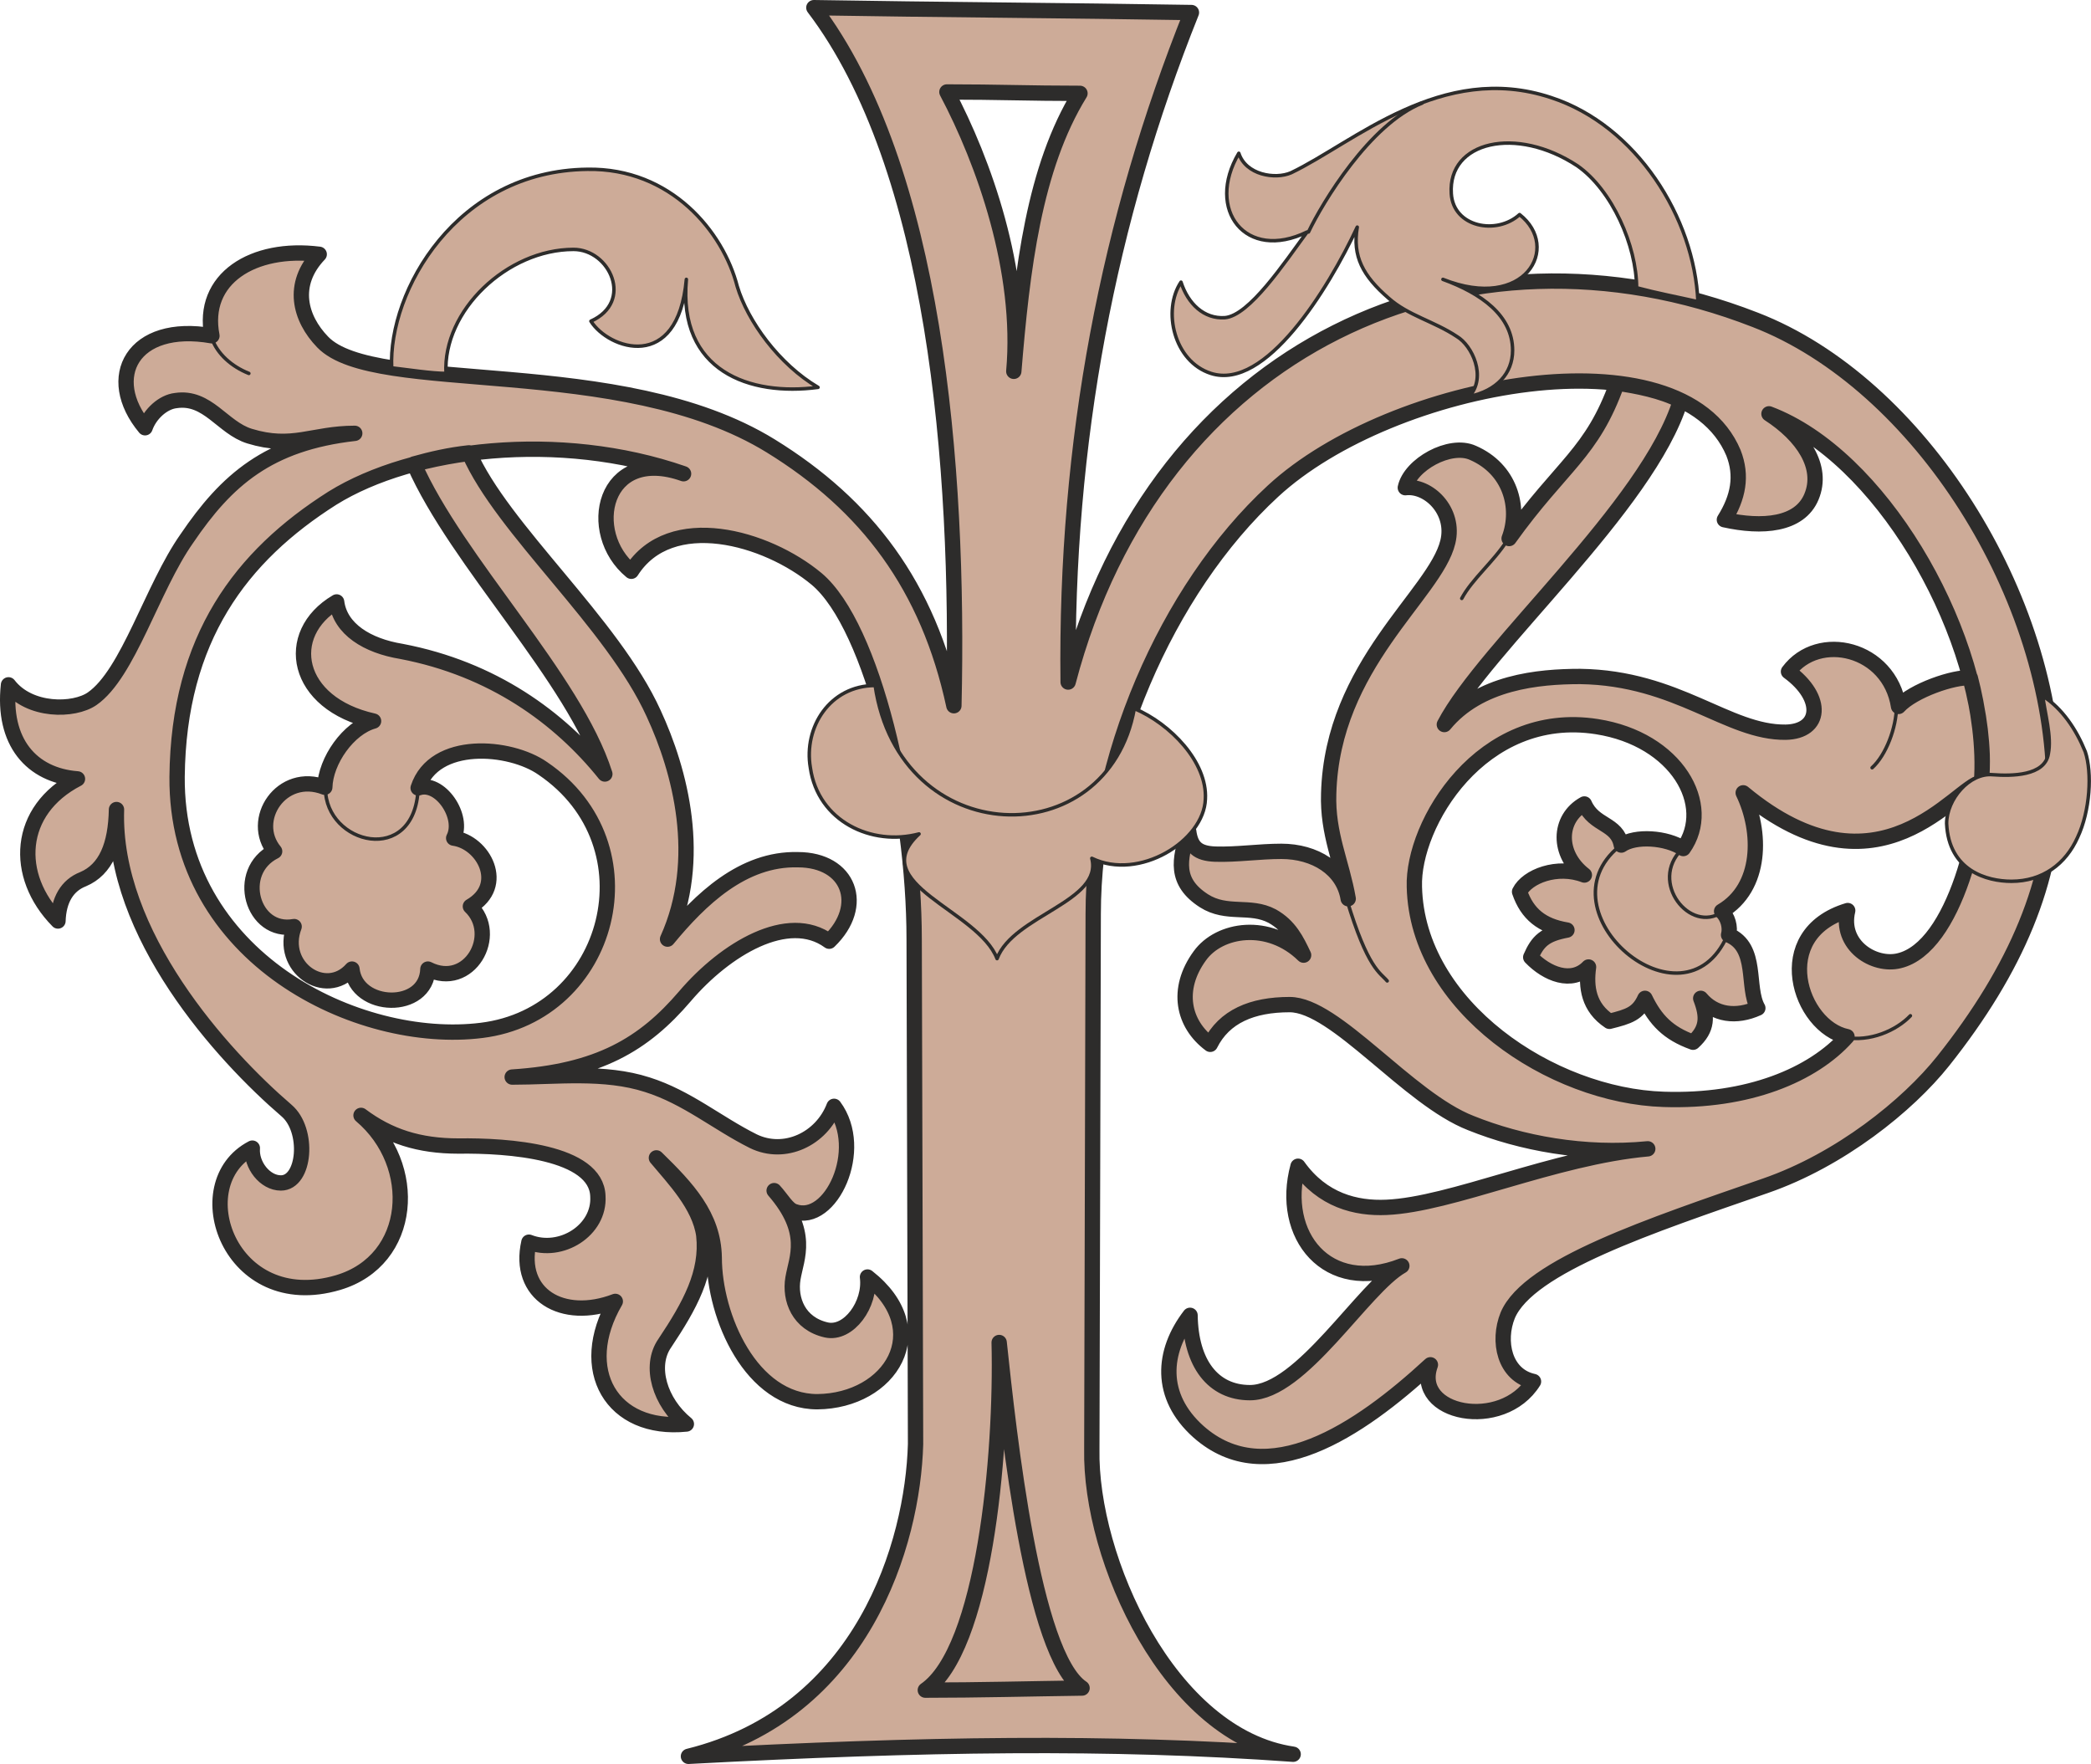 <svg height="243.072" viewBox="0 0 216.104 182.304" width="288.138" xmlns="http://www.w3.org/2000/svg"><path style="fill:#cdab98;stroke:#2d2c2b;stroke-width:1.584;stroke-linecap:round;stroke-linejoin:round;stroke-miterlimit:10.433" d="M292.67 468.537c.288 11.808-1.584 31.752-7.632 35.928 5.472 0 10.8-.144 16.2-.216-5.112-3.384-7.56-26.28-8.568-35.712zm-5.4-129.24c5.328 0 8.496.144 13.752.144-4.752 7.704-5.976 18.216-6.84 28.728.936-10.368-3.096-21.672-6.912-28.872zm35.784 171.792c-12.816-1.872-21.024-20.232-20.808-31.536l.144-55.296c0-15.84 7.488-33.48 18.576-43.704 12.312-11.376 42.192-16.776 47.592-3.96.936 2.376.504 4.608-.936 6.912 3.888.864 7.776.576 9-2.376 1.296-3.096-.936-6.336-4.392-8.568 11.448 4.32 21.528 21.744 22.032 35.208.216 7.272-2.88 19.944-8.568 21.312-2.592.648-6.192-1.584-5.328-5.184-8.136 2.448-4.968 12.024-.072 13.032-3.528 3.96-10.224 6.768-18.936 6.48-11.592-.36-25.488-9.576-25.776-21.96-.216-6.48 6.912-18.432 18.864-16.56 8.28 1.296 12.096 8.136 8.928 12.6-1.728-1.152-4.968-1.368-6.408-.36-.432-2.304-2.808-1.944-3.816-4.248-2.736 1.512-2.808 5.184 0 7.344-2.808-1.08-5.904.144-6.696 1.728.792 2.304 2.304 3.528 4.896 3.96-2.304.432-3.024 1.152-3.744 2.808 1.656 1.728 4.248 2.808 5.976 1.008-.288 2.088 0 4.176 2.16 5.616 2.016-.504 2.952-.792 3.672-2.376 1.08 2.232 2.376 3.6 4.968 4.536 1.512-1.368 1.512-2.664.792-4.536 1.44 1.728 3.672 2.016 5.904 1.008-1.224-2.16.072-6.264-3.024-7.56.216-.792-.072-1.872-.72-2.448 4.176-2.448 4.176-8.208 2.232-12.24 14.112 11.736 22.032-.792 24.624-1.08.288-3.672-.36-7.776-1.152-10.8-1.656-.144-5.904 1.296-7.416 2.952-.936-6.048-8.28-7.776-11.376-3.6 3.744 2.736 3.384 6.192-.288 6.264-5.976.072-11.16-5.616-21.24-5.76-4.32 0-10.44.576-14.04 4.968 4.176-7.992 21.024-22.536 24.408-33.48-1.944-1.008-4.536-1.512-6.552-1.8-2.592 7.272-5.688 8.424-11.16 16.056 1.224-3.24.072-7.2-3.744-8.856-2.376-1.08-6.48 1.224-6.984 3.6 2.376-.288 5.184 2.376 4.392 5.616-1.296 5.4-11.952 12.672-12.312 25.992-.144 4.176 1.368 7.128 2.016 10.872-.504-3.096-3.456-4.896-6.912-4.896-2.304 0-4.608.36-6.84.288-1.8-.072-2.52-.72-2.736-2.376-1.008 2.952-1.44 5.256 1.584 7.2 2.376 1.512 4.752.36 7.056 1.584 1.8 1.008 2.52 2.52 3.24 4.032-3.6-3.528-8.712-2.736-10.728.072-2.52 3.456-1.728 7.056 1.08 9.144 1.44-2.88 4.32-4.104 8.208-4.104 4.752 0 12.24 9.72 18.72 12.24 5.184 2.088 11.736 3.312 18.288 2.664-9.648.864-20.304 5.76-27 6.048-3.168.144-6.624-.72-9.144-4.248-1.944 7.128 3.024 13.32 10.728 10.296-3.96 2.232-10.368 13.104-15.696 13.104-3.816 0-6.12-3.024-6.192-7.992-2.88 3.744-3.24 8.352.864 12.024 7.056 6.264 16.56-.072 23.976-6.912-1.872 5.112 7.416 6.912 10.656 1.728-3.024-.648-3.744-4.176-2.664-6.84 2.16-5.112 14.832-9.288 26.64-13.392 7.704-2.664 14.688-8.28 18.36-12.888 7.56-9.504 11.448-18.72 11.448-28.224 0-19.728-13.896-41.832-30.888-48.384-29.952-11.664-61.848 2.592-70.992 37.44-.288-24.84 4.176-47.808 12.744-69.192-12.816-.216-26.208-.288-39.024-.504 12.528 16.488 15.048 47.376 14.472 72.144-2.664-12.384-9-20.736-18.936-26.856-15.552-9.576-40.896-5.112-46.296-10.728-2.376-2.448-3.312-5.976-.36-9.072-6.84-.864-12.24 2.52-11.088 8.424-8.208-1.44-11.232 4.32-6.912 9.504.504-1.44 1.872-2.664 3.168-2.808 3.312-.504 4.824 2.808 7.632 3.672 4.464 1.368 6.48-.288 10.872-.288-8.928 1.008-13.248 4.824-17.352 10.872-3.6 5.112-6.048 13.968-9.792 16.56-1.872 1.296-6.48 1.368-8.64-1.44-.648 5.904 2.376 9.36 7.128 9.72-6.264 3.24-6.624 10.008-2.016 14.688.072-2.16.936-3.672 2.592-4.32 2.376-1.008 3.384-3.528 3.456-7.2-.432 12.888 10.944 25.416 17.568 31.104 2.376 2.016 1.944 7.488-.576 7.488-1.656 0-3.096-1.872-2.952-3.6-7.056 3.672-2.376 17.208 8.856 13.896 7.776-2.304 8.424-12.168 2.376-17.28 2.88 2.16 5.976 3.168 10.08 3.168 5.112-.072 14.256.576 14.4 5.184.216 3.528-3.816 6.048-7.128 4.752-1.224 5.4 3.456 8.208 8.928 6.12-4.104 7.056-.36 13.464 7.344 12.672-2.736-2.232-3.888-5.976-2.232-8.352 2.592-3.888 4.464-7.272 4.032-11.16-.432-3.096-3.096-5.832-4.896-7.992 3.168 3.096 5.904 5.976 5.976 10.296 0 6.12 3.816 14.904 10.656 14.904 7.56-.072 12.168-7.416 5.184-12.888.36 2.808-1.944 5.976-4.248 5.472-2.88-.648-3.816-3.168-3.456-5.328.36-2.16 1.8-4.752-1.944-9.072.792.864 1.368 1.944 2.088 2.16 3.744 1.368 7.416-6.408 4.104-10.872-1.296 3.384-5.112 5.184-8.352 3.6-3.744-1.872-6.84-4.536-10.944-5.832-4.464-1.44-9.36-.792-13.968-.792 8.928-.576 13.608-3.384 17.856-8.352 4.176-4.896 10.656-8.784 14.904-5.688 3.816-3.672 2.088-8.424-3.24-8.424-5.688-.144-10.08 4.104-13.464 8.208 3.744-8.28 1.296-17.424-1.44-23.328-4.248-9.36-15.624-19.008-19.08-26.928-2.016.216-3.888.648-5.688 1.152 4.464 10.152 16.56 22.104 19.728 32.04-4.68-5.832-11.592-10.872-21.024-12.672-3.528-.576-6.336-2.304-6.696-5.112-5.616 3.312-4.32 10.512 3.816 12.312-2.592.72-4.968 4.104-5.04 6.84-4.464-1.728-7.848 3.384-5.184 6.624-4.176 2.088-2.304 8.568 2.016 7.776-1.584 4.176 3.24 7.488 5.976 4.392.432 4.176 7.704 4.392 7.848 0 4.248 2.16 7.488-3.528 4.392-6.48 3.744-2.16 1.368-6.624-1.728-7.056 1.152-2.232-1.44-5.976-3.672-5.184 1.656-5.04 9.504-4.392 12.888-2.016 11.664 7.92 7.056 25.416-6.336 27.072-12.672 1.584-31.608-7.416-31.464-26.208.144-14.328 6.624-22.824 16.056-28.8 8.352-5.184 23.472-6.984 36.288-2.52-8.352-2.952-10.224 6.12-5.4 10.08 4.032-6.336 13.968-3.528 19.152.792 5.832 4.896 10.08 23.4 10.08 37.224l.144 52.2c-.288 10.224-5.4 27.792-23.472 32.256 24.408-1.296 43.56-1.584 62.496-.216z" transform="translate(-189.407 -329.793)"/><path style="fill:#cdab98;stroke:#2d2c2b;stroke-width:.36;stroke-linecap:round;stroke-linejoin:round;stroke-miterlimit:10.433" d="M229.886 367.809c1.8.216 4.176.576 5.616.576-.36-6.48 6.336-12.816 13.176-12.816 3.744 0 6.264 5.4 1.8 7.416 1.8 2.88 9 5.4 9.864-4.32-.864 9.504 6.552 12.096 13.608 11.16-4.032-2.376-7.272-6.84-8.352-10.44-1.44-5.616-6.84-12.24-15.48-12.096-13.536.144-20.592 12.6-20.232 20.52zm49.968 32.831c-4.68 0-7.416 4.32-6.696 8.497.792 5.544 6.336 8.136 11.232 6.84-5.616 5.184 6.12 7.848 8.064 12.888 1.656-4.464 10.944-5.904 9.792-10.368 4.896 2.376 11.592-1.8 11.736-6.12.216-3.816-3.6-7.776-7.344-9.36-2.736 15.264-24.264 14.76-26.784-2.376zm78.696-41.111c2.16.576 4.104.936 6.336 1.44-.36-8.64-6.336-18.216-15.192-21.096-11.304-3.744-20.376 4.68-26.856 7.776-1.656.72-4.68.216-5.4-2.016-3.456 5.832.72 11.232 7.056 8.136-2.376 3.24-5.976 8.64-8.496 8.856-2.16.144-3.816-1.44-4.536-3.672-1.944 2.952-.72 8.208 3.096 9.432 5.616 1.8 12.096-8.64 15.12-15.12-.504 3.024.576 5.04 3.24 7.344 2.016 1.8 4.68 2.376 7.056 3.96 1.584.936 3.096 4.176 1.296 6.192 2.808-.576 4.464-2.376 4.464-4.752 0-3.6-3.24-5.904-7.2-7.344 8.496 3.384 12.24-3.312 7.92-6.696-2.376 2.16-6.84 1.296-7.056-2.16-.36-5.4 6.696-7.056 13.032-2.88 3.6 2.52 6.12 8.28 6.12 12.6zm41.976 42.191c.216 1.8.936 4.177.576 5.977-.36 2.304-3.816 2.304-5.76 2.16-2.376-.216-4.752 2.52-4.752 5.04.216 4.896 4.176 5.976 6.696 5.976 3.24 0 5.616-1.8 6.84-4.536 1.296-2.736 1.512-6.696.792-8.856-.936-2.304-2.376-4.464-4.392-5.76z" transform="translate(-189.407 -329.793)"/><path style="fill:none;stroke:#2d2c2b;stroke-width:.36;stroke-linecap:round;stroke-linejoin:round;stroke-miterlimit:10.433" d="M328.598 422.745c2.16 7.2 3.456 7.56 4.176 8.424m7.704-39.529c1.08-2.015 3.312-3.815 4.68-5.975m11.592 31.608c-8.28 6.768 6.624 19.512 11.16 9.216" transform="translate(-189.407 -329.793)"/><path style="fill:none;stroke:#2d2c2b;stroke-width:.36;stroke-linecap:round;stroke-linejoin:round;stroke-miterlimit:10.433" d="M363.23 417.56c-3.456 3.385.864 8.785 4.176 6.48m-144.36-12.743c0 5.76 9.216 8.064 9.576 0m150.264-2.16c1.44-1.296 2.52-4.176 2.52-6.336m-170.28-34.416c-1.8-.72-3.24-2.016-3.816-3.6m113.328-11.016c1.44-3.024 6.336-11.16 11.736-13.32M380.006 437c2.664.505 5.4-.72 6.84-2.231" transform="translate(-189.407 -329.793)"/></svg>
